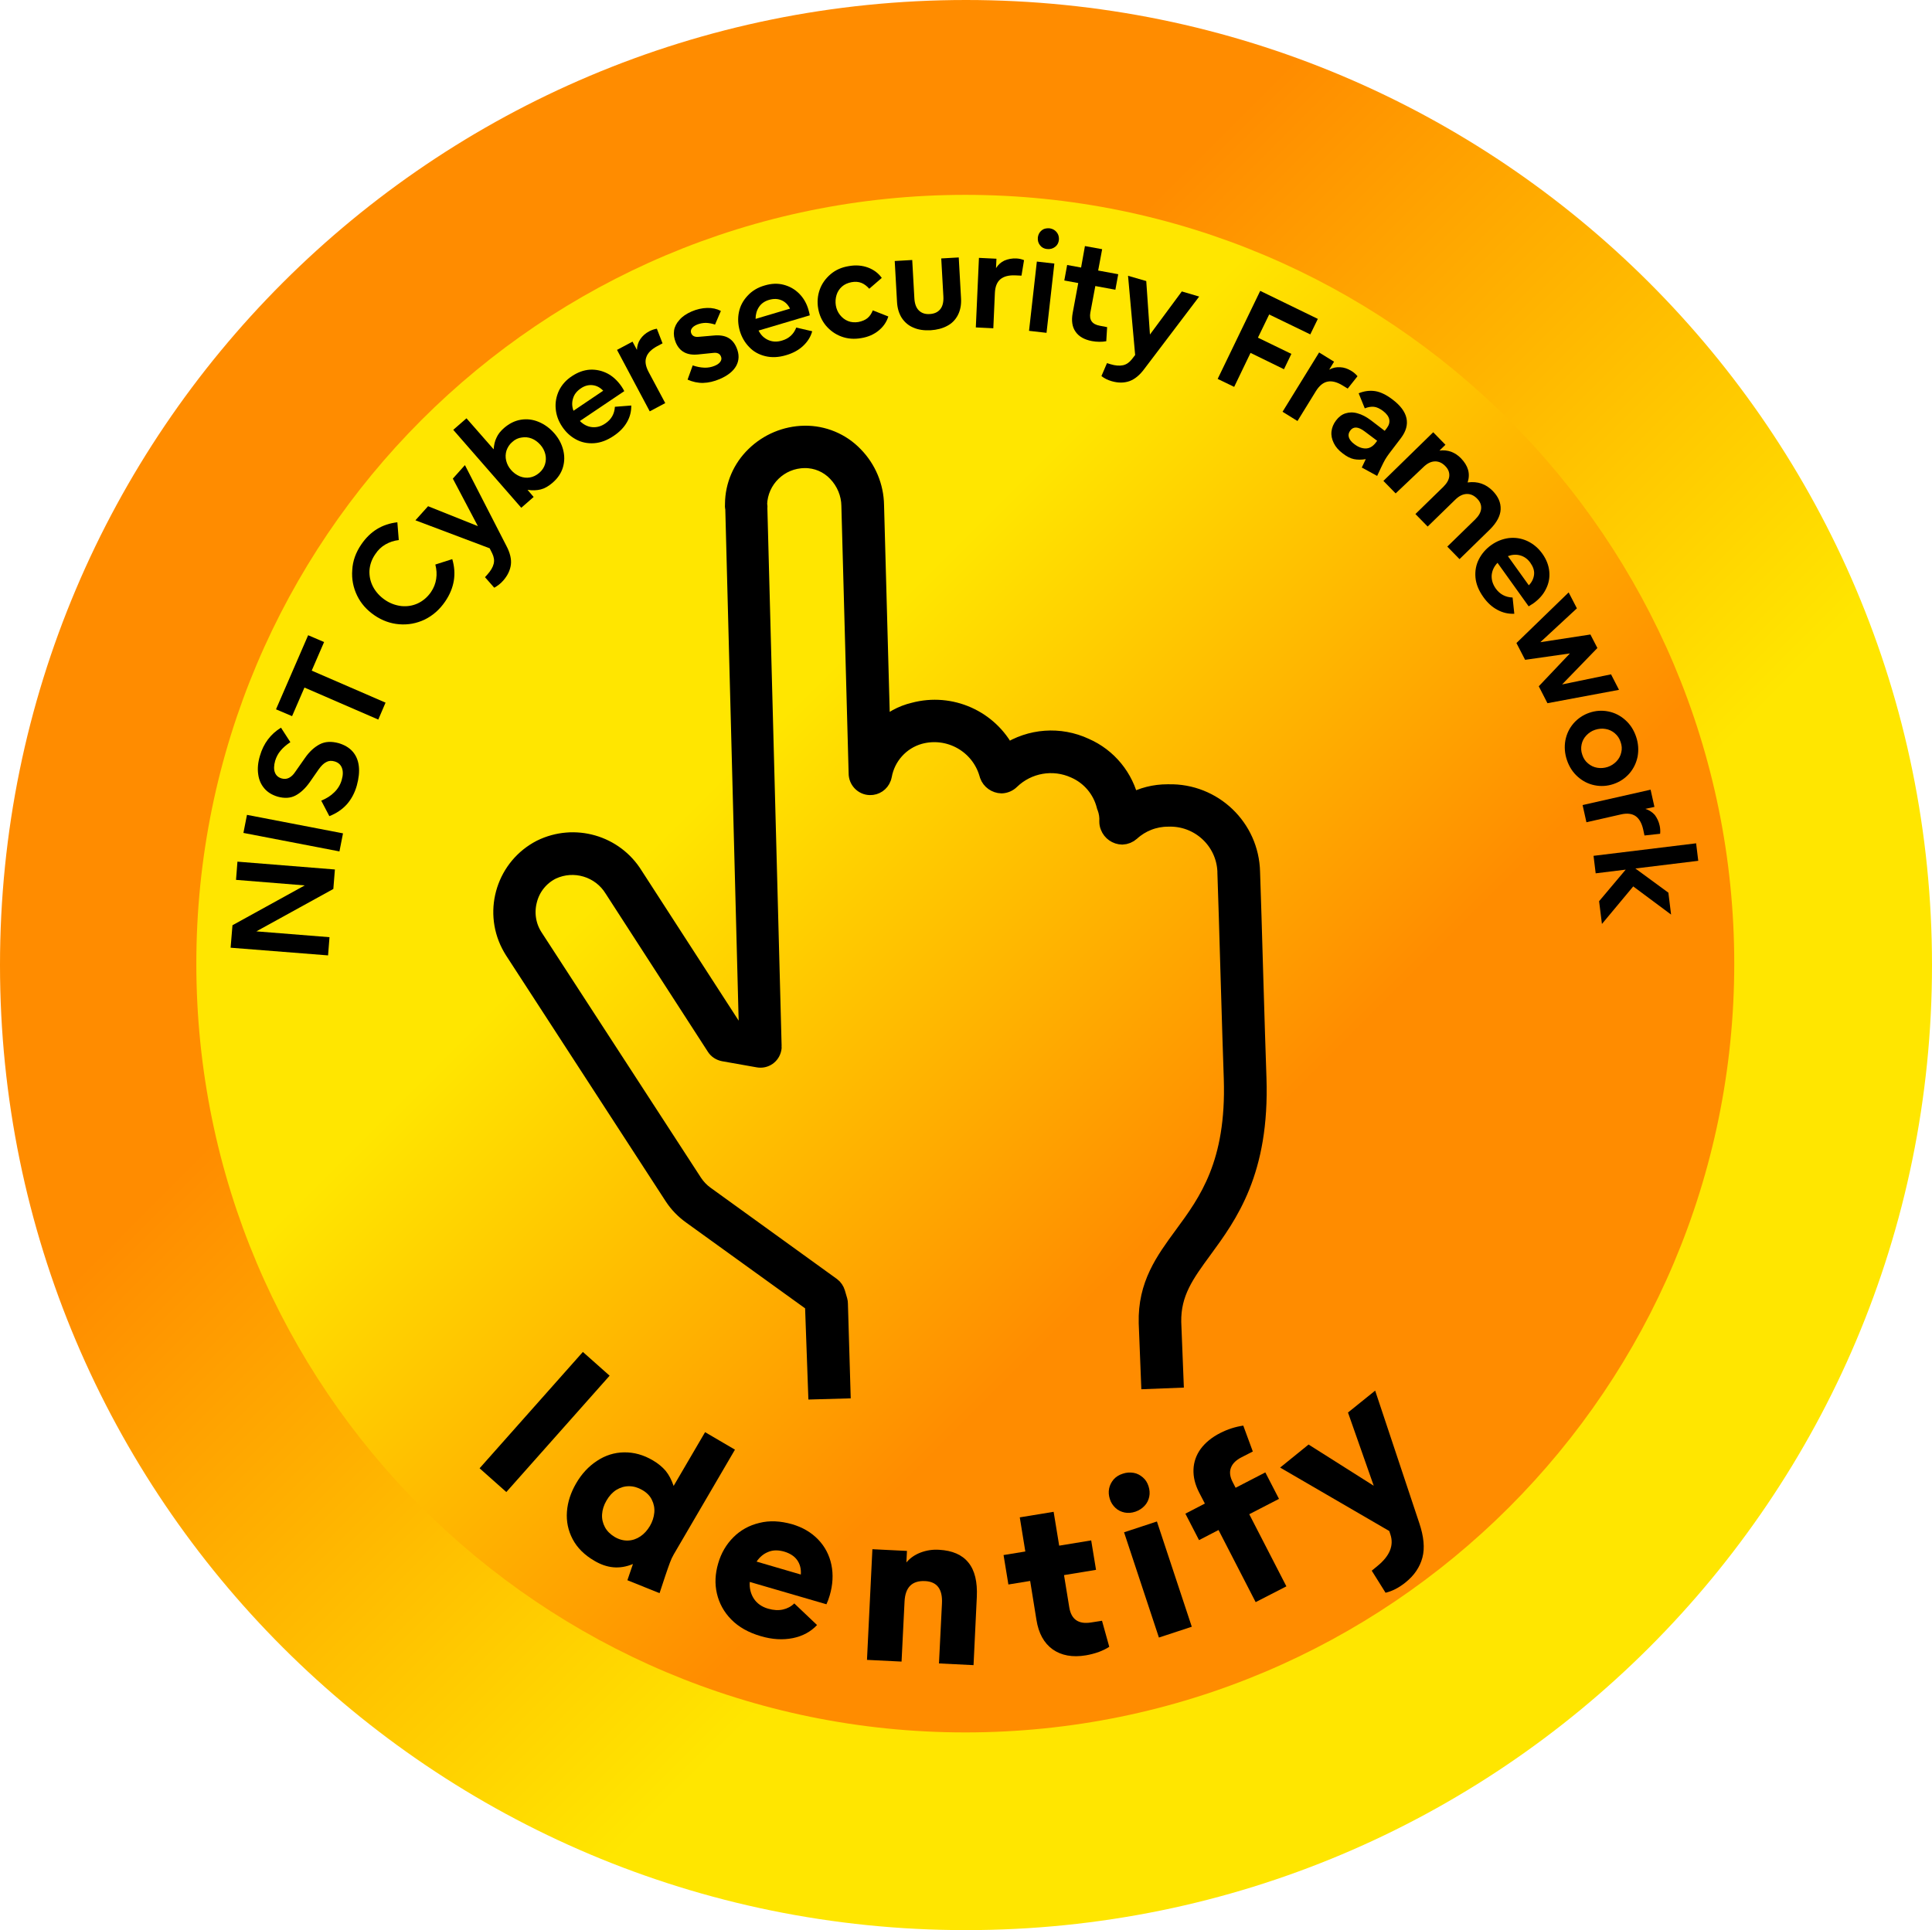 <?xml version="1.0" encoding="utf-8"?>
<!-- Generator: Adobe Illustrator 28.1.0, SVG Export Plug-In . SVG Version: 6.00 Build 0)  -->
<svg version="1.1" id="Layer_1" xmlns="http://www.w3.org/2000/svg" xmlns:xlink="http://www.w3.org/1999/xlink" x="0px" y="0px"
	 viewBox="0 0 1358 1357" style="enable-background:new 0 0 1358 1357;" xml:space="preserve">
<style type="text/css">
	.st0{fill-rule:evenodd;clip-rule:evenodd;fill:url(#SVGID_1_);}
	.st1{fill-rule:evenodd;clip-rule:evenodd;fill:url(#SVGID_00000016757395826724855760000002607593263793422743_);}
	.st2{fill-rule:evenodd;clip-rule:evenodd;}
	.st3{fill-rule:evenodd;clip-rule:evenodd;stroke:#000000;stroke-width:12;stroke-miterlimit:8;}
</style>
<linearGradient id="SVGID_1_" gradientUnits="userSpaceOnUse" x1="1290.759" y1="1971.241" x2="-66.74" y2="613.741" gradientTransform="matrix(1 0 0 1 67 -614)">
	<stop  offset="0" style="stop-color:#FFE600"/>
	<stop  offset="0.36" style="stop-color:#FFE600"/>
	<stop  offset="0.65" style="stop-color:#FF8C00"/>
	<stop  offset="1" style="stop-color:#FF8C00"/>
</linearGradient>
<path class="st0" d="M0,678.5C0,303.6,303.9,0,679,0s679,303.6,679,678.5S1054.1,1357,679,1357S0,1053.3,0,678.5z"/>
<linearGradient id="SVGID_00000183222274814169790020000002001433774873980580_" gradientUnits="userSpaceOnUse" x1="71" y1="751" x2="1152" y2="1832" gradientTransform="matrix(1 0 0 1 67 -614)">
	<stop  offset="0" style="stop-color:#FFE600"/>
	<stop  offset="0.36" style="stop-color:#FFE600"/>
	<stop  offset="0.65" style="stop-color:#FF8C00"/>
	<stop  offset="1" style="stop-color:#FF8C00"/>
</linearGradient>
<path style="fill-rule:evenodd;clip-rule:evenodd;fill:url(#SVGID_00000183222274814169790020000002001433774873980580_);" d="
	M138,677.5C138,378.9,379.9,137,678.5,137S1219,378.9,1219,677.5S977.1,1218,678.5,1218S138,976.1,138,677.5z"/>
<path class="st2" d="M162.1,666.3l1.3-15.8l50.8-28l-48.3-3.9l1-12.8l68.5,5.5l-1.1,13.7l-54.1,29.8l51.4,4.1l-1,12.8L162.1,666.3z"
	/>
<path class="st2" d="M171.1,585.6l2.5-12.7l67.5,13l-2.5,12.7L171.1,585.6z"/>
<path class="st2" d="M182.7,531.4c2.5-8.7,7.5-15.3,14.8-19.8l6.6,10.2c-2.9,1.9-5.2,3.9-6.9,6c-1.8,2.1-3,4.5-3.8,7.1
	c-0.9,3.2-1,6-0.2,8.1c0.8,2.2,2.4,3.6,4.8,4.3c1.8,0.5,3.5,0.4,5.1-0.4c1.6-0.8,3.1-2.2,4.4-4.2l6.8-9.7c3.1-4.5,6.6-7.7,10.4-9.7
	s8.3-2.2,13.4-0.8c4,1.2,7.3,3.1,9.7,5.8s3.9,6.1,4.4,10.2c0.5,4.1,0,8.7-1.4,13.8c-1.5,5.3-3.9,9.7-7.1,13.3
	c-3.2,3.5-7.3,6.3-12.2,8.2l-5.7-10.9c3.7-1.5,6.7-3.4,9.2-5.9c2.5-2.4,4.3-5.4,5.2-8.7c1-3.4,1-6.2,0.1-8.5s-2.7-3.8-5.2-4.5
	c-2.1-0.6-4-0.5-5.8,0.5c-1.8,0.9-3.5,2.6-5.3,5.1l-6.4,9.2c-3,4.2-6.3,7.3-9.9,9.2c-3.6,1.9-7.8,2.1-12.5,0.8
	c-4-1.2-7.1-3.1-9.4-5.8c-2.3-2.7-3.8-6-4.3-9.9C180.9,540.4,181.3,536.1,182.7,531.4z"/>
<path class="st2" d="M194,498.7l22.6-52.1l11.2,4.8l-8.7,20.1L271,494l-5.1,11.9L214,483.4l-8.7,20.1L194,498.7z"/>
<path class="st2" d="M254,382.7c6.3-9.2,14.7-14.3,25.3-15.5l1,12.5c-3.5,0.4-6.6,1.5-9.4,3.1s-5.2,3.9-7.1,6.8
	c-2.5,3.6-3.8,7.4-4.1,11.4c-0.2,4,0.6,7.8,2.5,11.5c1.9,3.6,4.7,6.7,8.3,9.2c3.6,2.5,7.5,3.9,11.6,4.4c4.1,0.4,7.9-0.2,11.6-1.9
	c3.6-1.7,6.7-4.3,9.2-7.9c2-2.9,3.2-6,3.7-9.3s0.3-6.6-0.6-10.1l11.9-3.8c1.5,5.1,1.9,10.1,1.1,15.1c-0.8,4.9-2.8,9.9-6.1,14.7
	c-3.9,5.7-8.7,9.9-14.4,12.7c-5.7,2.7-11.6,3.8-17.9,3.3c-6.2-0.5-12-2.6-17.4-6.3c-5.4-3.7-9.5-8.3-12.2-13.9s-3.9-11.6-3.4-17.9
	C247.9,394.4,250.1,388.4,254,382.7z"/>
<path class="st2" d="M292,365.8l8.9-9.9l35,14l-17.6-33.4l8.5-9.5l29.1,56.7c2.6,4.9,3.7,9.4,3.2,13.3s-2.3,7.7-5.4,11.2
	c-1.9,2.2-4.1,3.8-6.3,5l-6.5-7.4l1.8-2c2.3-2.6,3.7-5,4.3-7.4c0.6-2.4,0.2-4.8-1-7.3l-1.8-3.6L292,365.8z"/>
<path class="st2" d="M360.1,310.7c-2,1.7-3.3,3.8-4.1,6.1c-0.7,2.3-0.8,4.7-0.2,7.1c0.6,2.4,1.7,4.6,3.5,6.6c1.7,2,3.8,3.4,6.1,4.4
	c2.3,0.9,4.6,1.2,7,0.8s4.6-1.5,6.6-3.2s3.4-3.8,4.1-6.1c0.7-2.3,0.8-4.7,0.2-7.1c-0.6-2.4-1.7-4.6-3.5-6.6s-3.8-3.5-6.1-4.4
	c-2.3-0.9-4.7-1.1-7-0.7C364.3,307.9,362.1,308.9,360.1,310.7z M318.6,302.2l9.3-8.1l19.1,21.8c0.2-3,0.8-5.8,2-8.2
	c1.1-2.5,2.9-4.7,5.3-6.8c3.6-3.1,7.5-5.1,11.8-5.8c4.3-0.7,8.4-0.2,12.5,1.5s7.7,4.3,10.9,7.9c3.1,3.5,5.2,7.4,6.3,11.6
	c1.1,4.2,1.1,8.3-0.1,12.4s-3.6,7.7-7.3,10.9c-2.8,2.4-5.5,4-8.3,4.7s-5.9,0.8-9.3,0.3l4.3,5l-8.7,7.6L318.6,302.2z"/>
<path class="st2" d="M408.2,273.1c-2.8,1.9-4.6,4.2-5.4,7c-0.9,2.8-0.8,5.7,0.3,8.7l20.9-14.1c-2.2-2.3-4.7-3.6-7.5-3.9
	C413.7,270.5,410.9,271.2,408.2,273.1z M402.1,264.4c4.1-2.7,8.2-4.2,12.6-4.5c4.3-0.2,8.4,0.7,12.3,2.7c3.8,2,7.1,5.1,9.8,9
	c0.8,1.2,1.5,2.3,2,3.4l-31.2,21c2.5,2.5,5.4,4,8.6,4.3s6.3-0.5,9.3-2.6c4.2-2.8,6.4-6.7,6.7-11.7l11.5-0.9c0.1,4.1-0.9,8.1-3,11.7
	c-2.1,3.7-5.2,6.9-9.4,9.7c-4.6,3.1-9.2,4.8-13.8,5.1c-4.6,0.3-8.9-0.6-12.7-2.7c-3.9-2.1-7.1-5.1-9.7-9s-4.1-8-4.5-12.5
	c-0.4-4.4,0.4-8.7,2.3-12.8C394.8,270.7,397.8,267.2,402.1,264.4z"/>
<path class="st2" d="M456.4,232.9c1.7-0.9,3.5-1.5,5.3-1.8l4,10.3l-3.8,2c-4,2.2-6.6,4.7-7.6,7.7c-1.1,3-0.5,6.4,1.6,10.4l11.7,21.9
	l-10.9,5.8l-23-43.2l10.9-5.8l3.1,5.8c0.1-2.8,0.9-5.4,2.4-7.6C451.6,236.2,453.7,234.3,456.4,232.9z"/>
<path class="st2" d="M486.1,219c3.7-1.6,7.4-2.4,10.9-2.5c3.6-0.1,6.8,0.6,9.7,2.1l-4.1,9.6c-2-0.7-4.2-1.1-6.3-1.2
	c-2.2,0-4.3,0.4-6.3,1.2c-1.9,0.8-3.1,1.7-3.8,2.8c-0.7,1.1-0.8,2.2-0.3,3.4c0.8,1.9,2.6,2.7,5.3,2.4l10.4-0.9
	c4.1-0.4,7.5,0.1,10.1,1.5s4.6,3.7,6,7c2,4.7,1.9,8.9-0.2,12.8c-2.1,3.8-6,6.9-11.6,9.3c-4,1.7-7.9,2.6-11.6,2.7s-7.4-0.7-11-2.3
	l3.6-10c2.9,1,5.6,1.5,8.2,1.6s5-0.4,7.2-1.3c2-0.8,3.3-1.8,4.1-3c0.8-1.2,0.9-2.4,0.3-3.7c-0.8-1.9-2.6-2.7-5.2-2.4l-10.8,1.1
	c-7.8,0.8-13-2-15.7-8.4c-1.2-2.9-1.6-5.7-1.2-8.4s1.7-5.2,3.8-7.5C479.6,222.5,482.5,220.6,486.1,219z"/>
<path class="st2" d="M540.7,210.8c-3.2,0.9-5.6,2.6-7.2,5c-1.6,2.4-2.4,5.2-2.4,8.4l24.2-7.2c-1.4-2.8-3.4-4.8-6-5.9
	C546.7,210,543.9,209.9,540.7,210.8z M537.5,200.7c4.7-1.4,9.1-1.6,13.3-0.5s7.8,3.1,10.9,6.2c3.1,3.1,5.3,6.9,6.6,11.5
	c0.4,1.4,0.7,2.6,0.9,3.8l-36,10.7c1.6,3.2,3.9,5.4,6.9,6.7s6.2,1.4,9.7,0.3c4.8-1.4,8.1-4.5,9.9-9.1l11.2,2.6
	c-1.1,4-3.3,7.4-6.4,10.3c-3.1,2.9-7.1,5.1-11.9,6.5c-5.3,1.6-10.2,1.8-14.7,0.7s-8.3-3.2-11.3-6.4c-3.1-3.2-5.3-7-6.6-11.4
	c-1.3-4.5-1.5-8.9-0.6-13.2c0.9-4.4,3-8.2,6.1-11.5C528.6,204.5,532.6,202.1,537.5,200.7z"/>
<path class="st2" d="M596.6,187.1c4.9-0.9,9.4-0.5,13.5,1c4,1.5,7.3,3.9,9.7,7.3L611,203c-1.7-1.9-3.5-3.3-5.5-4.1s-4.4-1-7-0.5
	s-4.9,1.5-6.7,3.1s-3.1,3.6-3.8,5.9c-0.7,2.3-0.9,4.8-0.5,7.3s1.4,4.8,2.9,6.7s3.4,3.4,5.6,4.3c2.2,0.9,4.7,1.1,7.3,0.7
	c2.6-0.5,4.8-1.4,6.4-2.7c1.6-1.3,2.9-3.2,3.8-5.5l10.9,4.3c-1.2,3.9-3.5,7.2-6.8,9.9s-7.3,4.5-12.2,5.3c-5,0.9-9.7,0.5-14-1.1
	s-7.9-4.2-10.8-7.6c-2.9-3.5-4.7-7.5-5.5-12.1s-0.4-9.1,1.1-13.3s4.1-7.8,7.6-10.8C587.3,189.8,591.6,187.9,596.6,187.1z"/>
<path class="st2" d="M628.9,183.5l12.3-0.7l1.5,26.8c0.2,3.8,1.2,6.7,3.1,8.6c1.9,1.9,4.4,2.8,7.7,2.6s5.7-1.3,7.4-3.4
	c1.7-2.1,2.4-5.1,2.2-8.9l-1.5-26.8l12.3-0.7l1.6,28.6c0.3,4.6-0.5,8.6-2.2,11.9c-1.7,3.3-4.2,5.9-7.5,7.6
	c-3.3,1.8-7.2,2.8-11.7,3.1c-4.5,0.2-8.5-0.3-11.9-1.8c-3.5-1.4-6.2-3.7-8.3-6.8c-2-3.1-3.2-7-3.4-11.6L628.9,183.5z"/>
<path class="st2" d="M714.3,181.7c2,0.1,3.8,0.5,5.5,1.2l-1.8,10.9l-4.3-0.2c-4.6-0.2-8.1,0.7-10.5,2.7s-3.7,5.2-3.9,9.7l-1.1,24.8
	l-12.3-0.6l2.2-48.9l12.3,0.6l-0.3,6.6c1.5-2.4,3.5-4.2,5.9-5.3C708.6,182.1,711.3,181.6,714.3,181.7z"/>
<path class="st2" d="M728.8,183.9l12.3,1.4l-5.5,48.7l-12.3-1.4L728.8,183.9z M737.6,160.5c1.4,0.2,2.6,0.6,3.7,1.4
	c1.1,0.8,1.8,1.7,2.4,2.9c0.5,1.2,0.7,2.4,0.6,3.8c-0.2,2.1-1.1,3.8-2.7,5c-1.6,1.2-3.4,1.7-5.6,1.5c-2.1-0.2-3.8-1.1-5-2.7
	c-1.2-1.5-1.7-3.4-1.5-5.5c0.2-1.3,0.6-2.5,1.4-3.6c0.8-1,1.7-1.8,2.9-2.3C734.9,160.6,736.2,160.4,737.6,160.5z"/>
<path class="st2" d="M762.6,173l12.1,2.2l-2.8,15l14.1,2.6l-2,10.9l-14.1-2.6l-3.5,18.7c-0.9,5.1,1.2,8.2,6.6,9.2l5.2,1l-0.6,9.9
	c-1.5,0.3-3.2,0.4-4.9,0.4s-3.5-0.2-5.2-0.5c-5.3-1-9.2-3.2-11.5-6.6c-2.4-3.4-3-7.8-2-13.2l3.9-21l-9.8-1.8l2-10.9l9.8,1.8
	L762.6,173z"/>
<path class="st2" d="M792.9,193.9l12.8,3.7l2.6,37.6l22.4-30.3l12.2,3.6l-38.5,50.8c-3.3,4.5-6.9,7.4-10.6,8.7
	c-3.8,1.3-7.9,1.3-12.4,0c-2.8-0.8-5.2-2-7.2-3.6l3.9-9.1l2.6,0.8c3.3,1,6.2,1.2,8.6,0.7s4.4-1.9,6.1-4l2.5-3.2L792.9,193.9z"/>
<path class="st2" d="M885.8,204.5l40.5,19.7l-5.3,10.9l-28.9-14l-7.9,16.3l23.5,11.4l-5.2,10.8L879,248.1L867.5,272l-11.6-5.6
	L885.8,204.5z"/>
<path class="st2" d="M949.9,260.8c1.7,1,3.1,2.3,4.3,3.7l-6.9,8.7l-3.6-2.2c-3.9-2.4-7.4-3.3-10.5-2.7c-3.1,0.6-5.8,2.8-8.2,6.6
	L912,296l-10.5-6.5l25.7-41.7l10.5,6.5l-3.4,5.6c2.5-1.4,5.1-1.9,7.8-1.7C944.7,258.3,947.3,259.2,949.9,260.8z"/>
<path class="st2" d="M959.2,303.3c-4.5-3.4-7.9-3.6-10.1-0.6c-1.1,1.5-1.5,3-1,4.7c0.5,1.6,1.7,3.3,3.8,4.8c2.7,2.1,5.4,3.1,8,3.1
	s4.9-1.3,6.9-3.8l1.2-1.6L959.2,303.3z M978.7,280.8c5.6,4.2,8.9,8.6,9.9,13.2s-0.3,9.2-3.8,13.9l-8.3,10.9
	c-1.1,1.5-2.1,2.9-2.9,4.3s-1.7,3.2-2.7,5.3l-2.9,6.2l-10.8-5.9l2.8-5.9c-3.1,0.5-5.8,0.5-8.3,0s-5.2-1.9-8-4.1
	c-2.8-2.1-4.9-4.5-6.2-7.2s-1.9-5.3-1.6-8.1c0.3-2.7,1.3-5.3,3.2-7.8s4.1-4.2,6.7-5s5.4-0.9,8.4,0c3,0.8,6.1,2.4,9.3,4.8l9.8,7.5
	l1.4-1.8c1.6-2.1,2.2-4.1,1.8-6.2s-1.9-4.1-4.4-6c-2.3-1.7-4.4-2.7-6.4-2.9c-2-0.2-4.2,0.2-6.4,1.1l-4.3-10.6
	c3.9-1.6,7.8-2.1,11.7-1.5C970.3,275.6,974.4,277.5,978.7,280.8z"/>
<path class="st2" d="M1027,322.3c2.4,2.5,4.1,5.2,4.9,8s0.7,5.8-0.3,8.9c3.6-0.5,6.8-0.2,9.7,0.8c2.9,1,5.5,2.7,7.9,5.1
	c3.9,4,5.8,8.3,5.6,13c-0.2,4.6-2.7,9.3-7.5,14.1l-21.4,20.9l-8.6-8.8l19.7-19.2c2.5-2.5,3.9-5,4.1-7.5s-0.7-4.9-2.8-7
	c-2.2-2.3-4.7-3.4-7.4-3.3c-2.7,0.1-5.4,1.4-8.1,4.1l-19.3,18.8l-8.6-8.8l19.7-19.2c2.5-2.5,3.9-5,4.1-7.5c0.2-2.5-0.7-4.9-2.8-7
	c-2.2-2.3-4.7-3.4-7.4-3.3s-5.4,1.4-8.1,4.1L981,346.9l-8.6-8.8l35-34.2l8.6,8.8l-4.2,4.1c2.9-0.4,5.6-0.1,8.2,0.8
	C1022.6,318.6,1024.9,320.1,1027,322.3z"/>
<path class="st2" d="M1075.7,395.7c-1.9-2.7-4.3-4.4-7.1-5.2c-2.8-0.8-5.7-0.6-8.7,0.5l14.7,20.5c2.2-2.2,3.4-4.8,3.7-7.6
	S1077.6,398.4,1075.7,395.7z M1084.2,389.4c2.8,4,4.4,8.1,4.8,12.5c0.4,4.3-0.4,8.4-2.4,12.3c-1.9,3.9-4.9,7.2-8.8,10
	c-1.2,0.8-2.3,1.5-3.3,2.1l-21.9-30.6c-2.5,2.6-3.8,5.5-4.1,8.7c-0.2,3.2,0.7,6.3,2.8,9.3c2.9,4.1,6.9,6.2,11.9,6.4l1.2,11.4
	c-4.1,0.2-8.1-0.7-11.8-2.7c-3.8-2-7.1-5-10-9.1c-3.2-4.5-5.1-9.1-5.5-13.7s0.4-8.9,2.4-12.8s4.9-7.3,8.7-10
	c3.8-2.7,7.9-4.3,12.3-4.9c4.4-0.5,8.7,0.1,12.9,2C1077.7,382.3,1081.3,385.3,1084.2,389.4z"/>
<path class="st2" d="M1102.6,416.5l5.8,11.2l-25.7,23.8l35.2-5.4l4.9,9.5l-24.8,25.6l34.4-7.1l5.6,10.9l-50.3,9.4l-6.1-11.9
	l21.9-23.1l-31.5,4.5l-6.1-11.8L1102.6,416.5z"/>
<path class="st2" d="M1139.1,521.6c-0.8-2.5-2.2-4.5-4.1-6.1s-4-2.6-6.5-3c-2.4-0.4-4.8-0.2-7.3,0.6s-4.5,2.2-6.2,4
	s-2.8,3.9-3.3,6.3c-0.5,2.4-0.4,4.8,0.5,7.3c0.8,2.5,2.2,4.6,4.1,6.1c1.9,1.6,4,2.6,6.5,3c2.4,0.4,4.9,0.2,7.3-0.6s4.5-2.2,6.2-4
	s2.8-3.9,3.3-6.3C1140.2,526.5,1140,524.1,1139.1,521.6z M1150,517.9c1.6,4.7,1.9,9.3,1.1,13.9c-0.9,4.5-2.8,8.5-5.8,12
	c-3,3.4-6.7,5.9-11.1,7.4s-8.8,1.8-13.3,0.9c-4.5-0.9-8.4-2.9-11.9-6s-6-7-7.6-11.7s-1.9-9.4-1.1-13.9c0.9-4.6,2.8-8.5,5.8-12
	c3-3.4,6.7-5.9,11.1-7.4s8.8-1.8,13.3-0.9s8.4,2.9,11.9,6C1145.9,509.3,1148.4,513.2,1150,517.9z"/>
<path class="st2" d="M1166.6,580.6c0.4,1.9,0.5,3.8,0.3,5.6l-11,1.2l-0.9-4.2c-1-4.5-2.8-7.6-5.3-9.4c-2.6-1.8-6.1-2.2-10.4-1.2
	l-24.2,5.5l-2.7-12.1l47.8-10.8l2.7,12.1l-6.4,1.4c2.7,0.8,4.9,2.3,6.7,4.3C1164.8,575.2,1166,577.7,1166.6,580.6z"/>
<path class="st2" d="M1192.2,592.9l1.5,12.3l-44.2,5.4l23.2,17l1.9,15.4l-26.6-19.8l-22,26.4l-2-16l18.7-22.2l-21.1,2.6l-1.5-12.3
	L1192.2,592.9z"/>
<path class="st2" d="M409.7,950.5l18.8,16.7l-72.6,81.8l-18.8-16.7L409.7,950.5z"/>
<path class="st2" d="M451.5,1047.6c-3.1-1.8-6.2-2.7-9.4-2.7c-3.2,0-6.1,0.9-8.9,2.6c-2.7,1.7-5,4.2-6.9,7.5
	c-1.9,3.2-2.9,6.5-3.1,9.7s0.5,6.2,2,9s3.9,5.1,6.9,6.9c3.1,1.8,6.2,2.6,9.3,2.5c3.1-0.1,6-1.1,8.7-2.9s4.9-4.3,6.7-7.3
	c1.8-3.1,2.8-6.2,3.1-9.4c0.3-3.2-0.3-6.2-1.7-9C456.9,1051.7,454.6,1049.4,451.5,1047.6z M495.6,1006.9l21,12.3l-43,73.6
	c-1,1.7-1.9,3.6-2.7,5.8c-0.8,2.2-1.9,5.2-3.2,9.1l-4.1,12.4L441,1111l3.9-11.4c-4.8,2-9.4,2.7-13.8,2.3c-4.4-0.4-8.8-1.9-13.2-4.5
	c-7.1-4.1-12.2-9.2-15.4-15.3c-3.2-6.1-4.5-12.5-4-19.3s2.7-13.4,6.4-19.8c3.9-6.8,8.9-12.1,14.7-15.9c5.9-3.9,12.2-5.9,19.1-6
	c6.8-0.1,13.6,1.7,20.3,5.7c3.6,2.1,6.6,4.6,8.9,7.3c2.3,2.8,4.1,6.3,5.6,10.6L495.6,1006.9z"/>
<path class="st2" d="M551.3,1090.9c-4.2-1.2-8-1.2-11.3,0.2c-3.3,1.3-6,3.6-8.2,6.8l31.1,9.1c0.3-4-0.6-7.4-2.6-10.2
	S555.2,1092.1,551.3,1090.9z M556.7,1071.6c7.5,2.2,13.6,5.8,18.4,10.8c4.8,5,7.9,11,9.3,17.8c1.4,6.8,1,14-1.2,21.5
	c-0.7,2.4-1.5,4.5-2.3,6.2l-53.9-15.7c-0.3,4.5,0.7,8.4,2.9,11.8c2.2,3.3,5.5,5.7,10,7c3.8,1.1,7.3,1.3,10.4,0.6
	c3.1-0.7,5.8-2.1,8-4.3l16,15.2c-4.4,4.7-10.1,7.8-17,9.2c-7,1.4-14.5,1-22.6-1.4c-8.6-2.5-15.5-6.4-20.7-11.7
	c-5.2-5.3-8.5-11.4-10.1-18.3s-1.2-13.9,0.9-21.1c2.1-7.3,5.7-13.4,10.7-18.4s11.1-8.4,18.3-10.1
	C540.9,1068.9,548.5,1069.3,556.7,1071.6z"/>
<path class="st2" d="M660.1,1089.6c9.3,0.5,16.2,3.5,20.6,9c4.5,5.5,6.4,13.6,5.9,24.2l-2.3,47.9l-24.3-1.2l2.1-42.2
	c0.5-10.1-3.5-15.3-11.9-15.7c-9.1-0.4-13.9,4.3-14.4,14.4l-2.1,42.2l-24.3-1.2l3.8-77.8l24.3,1.2l-0.4,8.1c2.7-3.2,6.1-5.5,10.1-7
	S655.5,1089.3,660.1,1089.6z"/>
<path class="st2" d="M716.8,1066.8l23.8-3.9l3.9,23.8l22.5-3.7l3.4,20.7l-22.5,3.7l3.7,22.7c1.4,8.5,6.5,12,15.3,10.6l7.7-1.2
	l5.1,18.3c-2.1,1.4-4.6,2.6-7.5,3.7c-2.9,1-5.9,1.8-8.9,2.3c-9.5,1.6-17.3,0.1-23.4-4.2c-6.1-4.4-9.9-11.3-11.4-20.8l-4.4-27.3
	l-15.3,2.5l-3.4-20.7l15.3-2.5L716.8,1066.8z"/>
<path class="st2" d="M790.1,1077.3l23.1-7.6l24.5,74l-23.1,7.6L790.1,1077.3z M789.2,1036.1c2.6-0.9,5.1-1,7.6-0.6s4.6,1.6,6.5,3.2
	s3.2,3.7,4,6.2s1,5,0.5,7.4s-1.6,4.6-3.3,6.4s-3.8,3.2-6.4,4.1c-2.7,0.9-5.2,1.1-7.6,0.6s-4.6-1.5-6.4-3.2s-3.2-3.7-4-6.3
	c-0.8-2.5-1-5-0.5-7.4s1.6-4.5,3.2-6.4C784.4,1038.3,786.6,1036.9,789.2,1036.1z"/>
<path class="st2" d="M857.7,1007.5c5.3-2.7,10.7-4.4,16.2-5.2l6.7,18.2l-7.8,4c-4,2-6.5,4.5-7.6,7.5c-1.1,2.9-0.7,6.3,1.3,10.1
	l2,3.9l20.9-10.8l9.6,18.6l-20.9,10.8l26.1,50.7l-21.6,11.1l-26.1-50.7l-13.7,7.1l-9.6-18.6l13.7-7.1l-4.1-7.9
	c-2.8-5.5-4.1-10.8-3.9-16.1c0.2-5.2,1.9-10.1,5.1-14.5C847.2,1014.3,851.8,1010.5,857.7,1007.5z"/>
<path class="st2" d="M899.8,1031.8l20-16.2l45.8,29l-18.1-51.5l19.1-15.4l31,93.1c3.2,9.5,4,17.6,2.2,24.3
	c-1.8,6.7-5.7,12.5-11.8,17.4c-4.7,3.8-9.4,6.2-14.1,7.3l-9.7-15.5l4-3.3c8.6-7,11.7-14.4,9.1-22.2l-0.8-2.4L899.8,1031.8z"/>
<g>
	<g transform="translate(-13 2)">
		<path class="st3" d="M858.9,876.9c18-24.6,40.5-55.2,38.3-120.9c-0.5-13.4-1.4-43.1-2.3-73.3c-0.8-27.5-1.6-55.4-2.2-71.6
			c-0.7-31.5-26.8-56.4-58.3-55.7c-0.3,0-0.5,0-0.8,0c-9,0-17.8,2.2-25.6,6.5l-0.3-0.1c-3.8-17.3-15.6-31.8-31.9-38.9l0,0
			c-17.8-8.3-38.6-6.8-55.1,4c-12.2-23.8-39.4-35.9-65.3-29c-8.5,2-16.3,6.3-22.6,12.4c0,0-0.1,0-0.1,0c0,0,0,0,0-0.1l-4.3-157
			c-0.2-13.2-5.5-25.8-14.7-35.2c-9.2-9.6-22-14.9-35.2-14.7c-13.2,0.2-25.8,5.5-35.2,14.7c-9.3,9-14.6,21.3-14.7,34.2
			c-0.1,1.1-0.1,2.2,0.2,3.3l9.6,367.4l-9.7-1.7l-69.7-107.8c-13.8-22.4-42.3-30.6-65.9-19c-24.7,12.7-34.5,43.1-21.8,67.8
			c0.7,1.4,1.6,2.9,2.4,4.2L486,839.4c3.4,5.2,7.7,9.6,12.7,13.2l86.1,62.1l2.2,61.1l17.8-0.5l-1.8-60.7c0-0.8-0.1-1.5-0.3-2.2
			l-1.6-5.5c-0.6-1.9-1.7-3.6-3.3-4.8l-89-64.3c-3.2-2.3-5.9-5.2-8.1-8.5L388.6,656.7c-5-7.7-6.4-17.1-4-26
			c2.3-8.9,8.3-16.3,16.5-20.4c15.4-7.2,33.8-1.7,42.7,12.8l71.8,111.1c1.3,2.1,3.5,3.5,6,4l24.3,4.3c4.9,0.9,9.5-2.3,10.4-7.2
			c0.1-0.6,0.2-1.2,0.1-1.8l-10-377.7c0.1-1.1,0.1-2.1-0.2-3.2c0.6-17.5,14.9-31.4,32.4-31.5c8.4-0.1,16.4,3.3,22.2,9.4
			c6,6.2,9.5,14.5,9.6,23.1l5.1,187.9l0,0c-0.1,5.1,3.9,9.4,9,9.5c4,0.1,7.5-2.3,8.9-6c0.2-0.6,0.4-1.1,0.5-1.7
			c2.4-13.4,12.3-24.4,25.4-28.1c20.7-5.7,42.1,6.3,48,26.9c0.1,0.4,0.2,0.7,0.3,1c1.4,3.9,5.2,6.6,9.4,6.7c2.5-0.1,4.9-1.1,6.7-2.9
			l0,0c11.9-11.5,29.6-14.6,44.7-7.7c10.7,4.7,18.6,14.1,21.4,25.4c0.1,0.4,0.2,0.8,0.4,1.1c1.2,3.2,1.7,6.6,1.5,9.9
			c0,1.2,0.2,2.4,0.7,3.6c1.5,3.9,5.2,6.5,9.4,6.6c2.4-0.1,4.6-1,6.4-2.6l0,0c7-6.4,16.2-10,25.7-10c21.6-0.9,39.9,15.8,40.8,37.4
			c0,0.3,0,0.6,0,0.9c0.6,16.3,1.4,44.2,2.2,71.6c0.9,30.3,1.8,60.1,2.3,73.4c1.9,59.6-17.6,86.3-34.9,109.8
			c-13.2,18-25.6,34.9-24.9,61.9l1.6,40.3l17.9-0.7l-1.6-40.2C836.9,906.9,846.6,893.7,858.9,876.9z"/>
	</g>
</g>
</svg>
